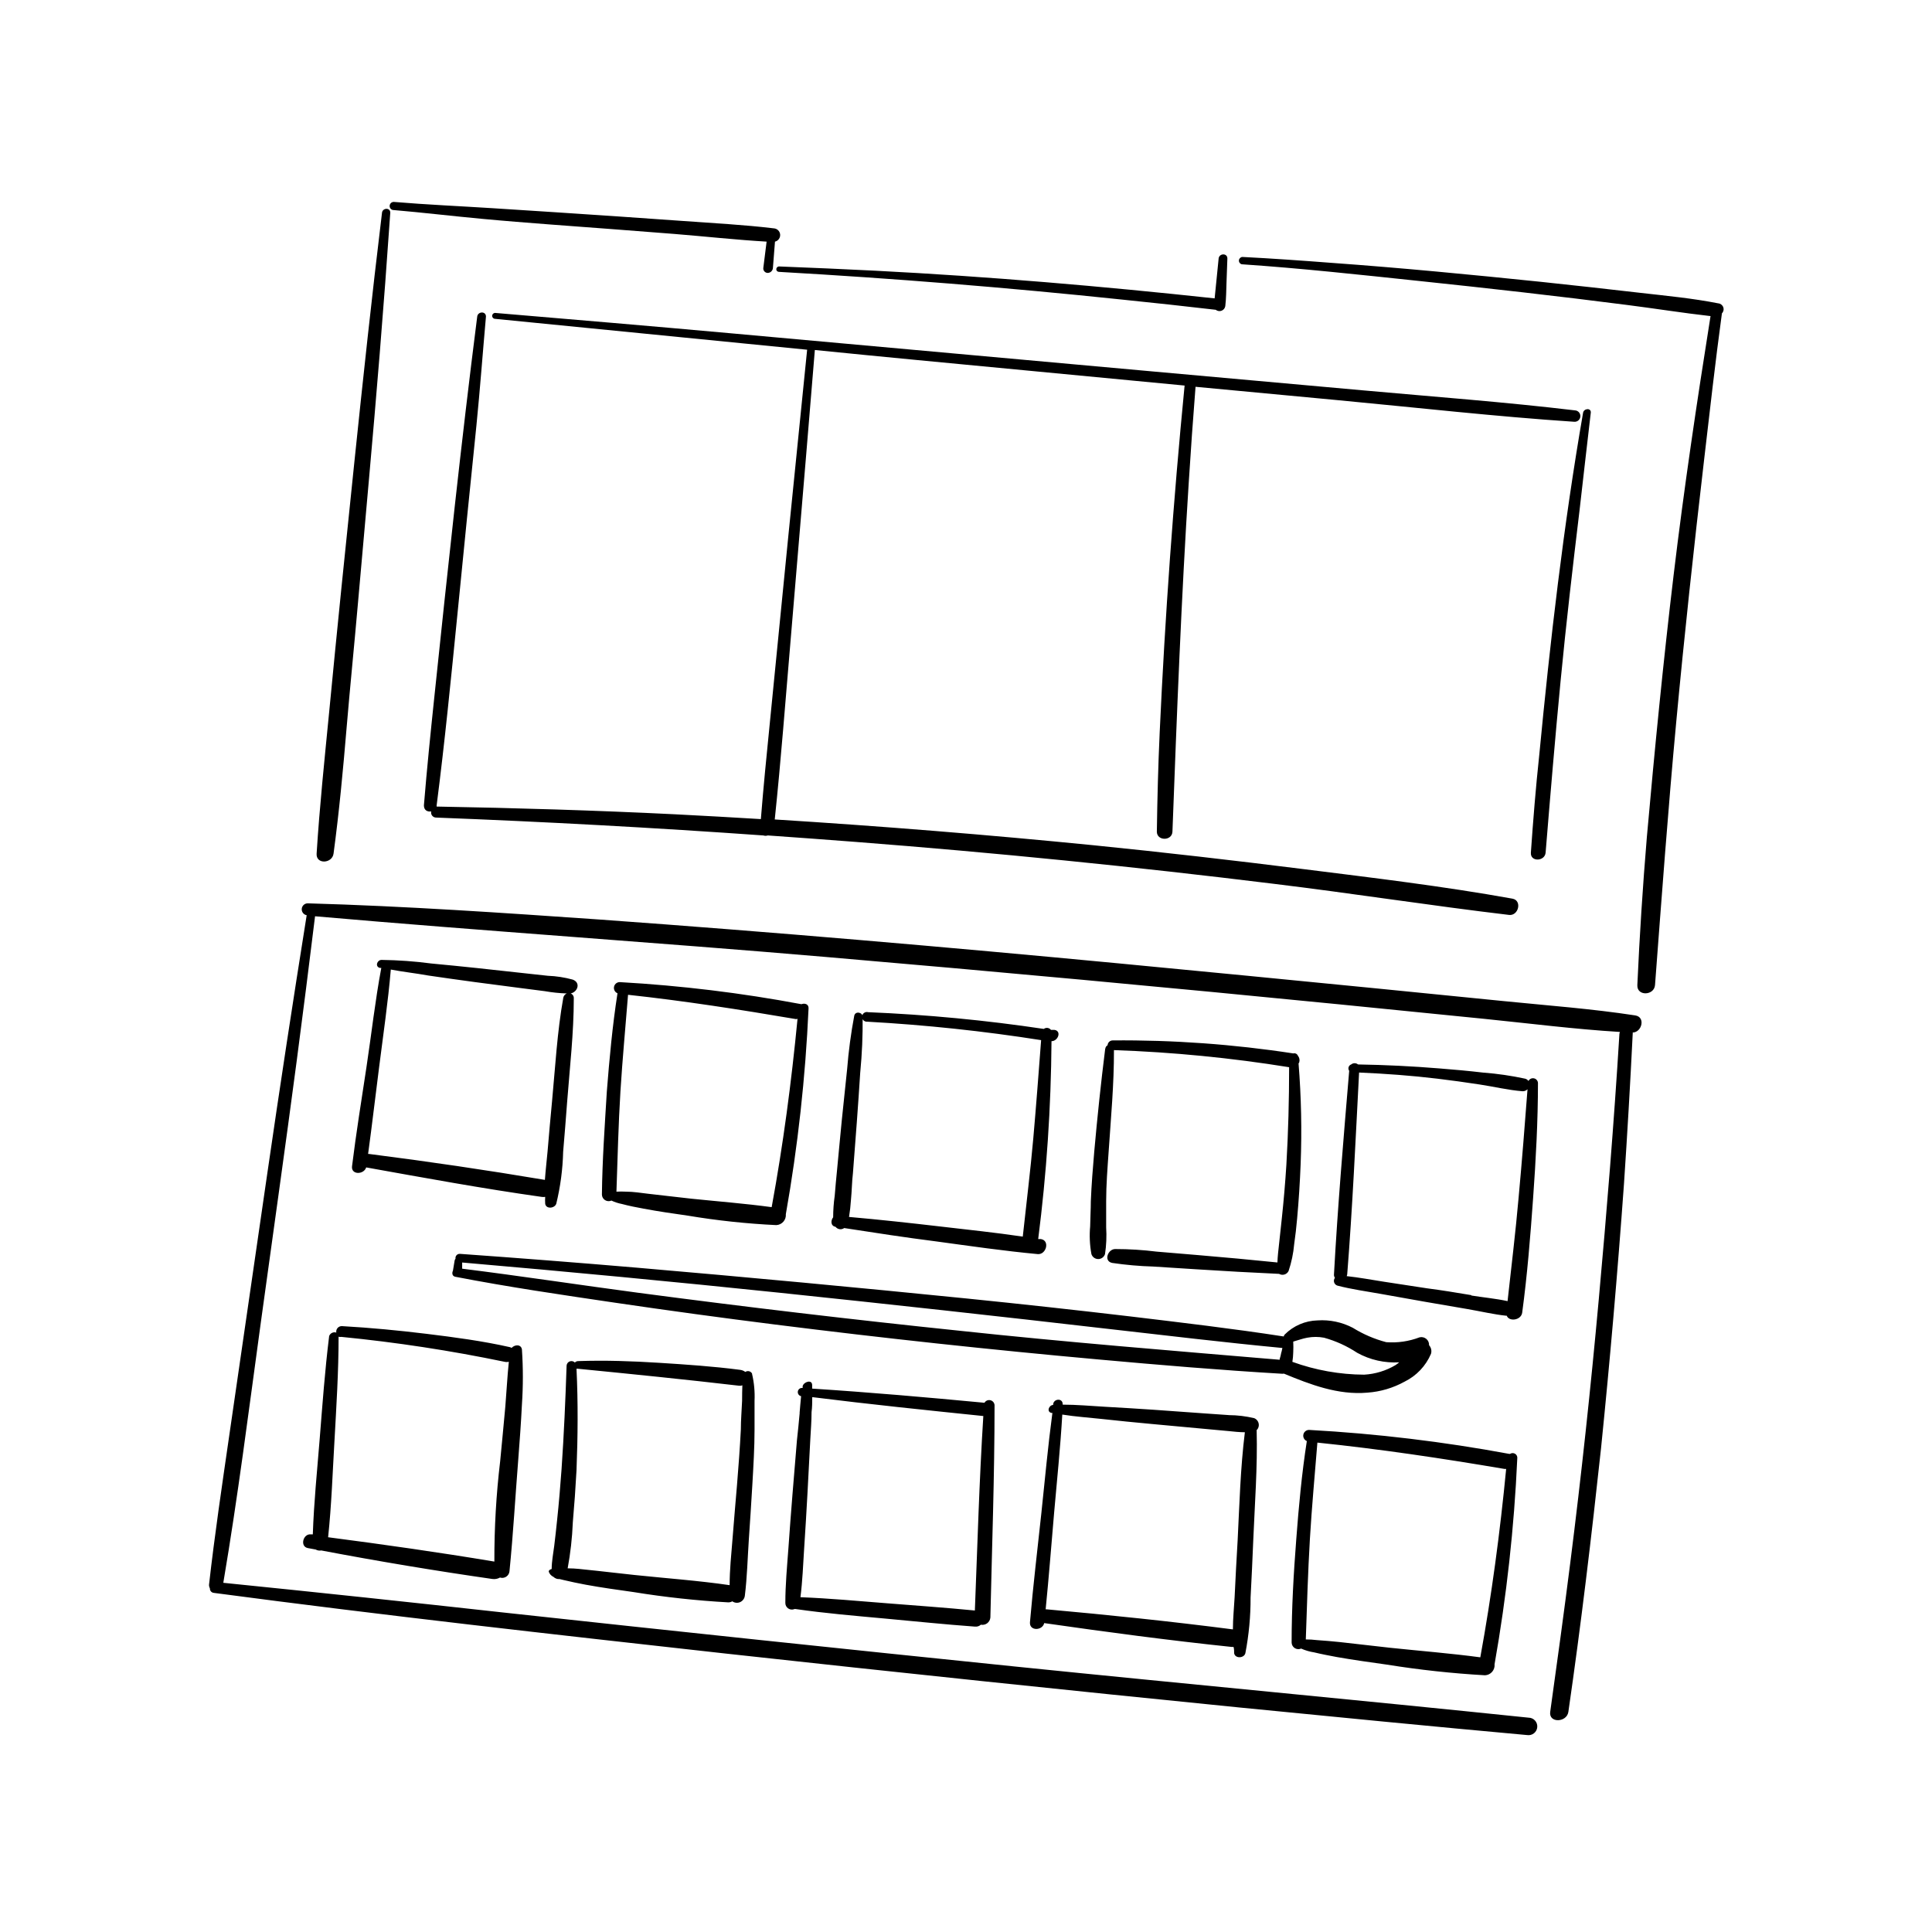 <?xml version="1.0" encoding="UTF-8"?>
<!-- Uploaded to: ICON Repo, www.iconrepo.com, Generator: ICON Repo Mixer Tools -->
<svg fill="#000000" width="800px" height="800px" version="1.1" viewBox="144 144 512 512" xmlns="http://www.w3.org/2000/svg">
 <path d="m576.68 417.63c0.027 0.141 0.027 0.285 0 0.426-0.656 13.285-1.426 26.543-2.316 39.777-1.68 23.344-3.703 46.66-6.07 69.953-2.519 23.352-5.289 46.652-8.664 69.902-0.43 2.82-5.215 2.996-4.812 0 1.84-13.176 3.652-26.324 5.316-39.5 2.949-23.25 5.441-46.551 7.559-69.852 2.117-23.301 4.031-46.828 5.465-70.258l-0.004 0.004c0.012-0.211 0.062-0.418 0.152-0.605-12.016-0.73-24.031-2.266-35.996-3.477l-38.289-3.828c-45.477-4.5-90.973-8.699-136.48-12.594-45.016-3.856-90.082-6.828-135.05-10.758-1.562 12.797-3.184 25.578-4.863 38.34-3.047 23.148-6.348 46.273-9.523 69.426-3.176 23.148-6.047 45.996-9.926 68.871 24.871 2.519 49.727 5.156 74.562 7.91 45.09 4.902 90.199 9.664 135.32 14.281 45.344 4.637 90.688 8.844 136.03 13.551h0.004c0.645 0.004 1.254 0.277 1.691 0.75s0.656 1.105 0.605 1.746c-0.047 0.641-0.363 1.234-0.863 1.633-0.504 0.402-1.152 0.578-1.785 0.484-25.316-2.293-50.91-4.812-76.48-7.332-45.344-4.535-90.688-9.297-136.03-14.281-45.344-5.039-90.461-10.078-135.57-16.07v-0.004c-0.617-0.051-1.078-0.59-1.035-1.207-0.176-0.305-0.258-0.656-0.227-1.008 1.484-13.125 3.426-26.172 5.316-39.223 3.359-23.141 6.719-46.285 10.078-69.426s6.852-46.047 10.48-68.719h-0.004c-0.812-0.145-1.379-0.891-1.301-1.715 0.082-0.82 0.777-1.445 1.602-1.434 25.871 0.73 51.742 2.519 77.562 4.309 45.773 3.297 91.543 7.254 137.16 11.586 22.738 2.168 45.484 4.375 68.242 6.625l34.109 3.402c11.539 1.16 23.199 2.016 34.688 3.777 2.867 0.43 1.734 4.535-0.66 4.535zm-331.63-17.129h-0.402c-1.309-0.352-0.73-2.09 0.453-2.117 4.434 0.055 8.855 0.375 13.25 0.957 4.055 0.379 8.086 0.781 12.141 1.211l12.445 1.359 6.246 0.68h0.004c2.223 0.082 4.426 0.422 6.574 1.008 2.191 0.781 1.359 3.273-0.527 3.68l-0.004-0.004c0.531 0.199 0.867 0.723 0.832 1.285 0 9.145-1.059 18.312-1.762 27.434-0.328 4.41-0.68 8.816-1.059 13.25-0.117 4.629-0.723 9.23-1.816 13.73-0.402 1.285-2.746 1.535-2.949 0h0.004c-0.039-0.598-0.039-1.195 0-1.789-0.316 0.051-0.641 0.051-0.957 0-15.543-2.191-31.035-5.039-46.477-7.809-0.629 1.965-4.031 2.016-3.754-0.301 1.082-8.793 2.519-17.633 3.828-26.301 1.312-8.668 2.293-17.559 3.93-26.273zm2.519 0.43c-0.73 8.641-2.016 17.254-3.098 25.871-0.984 7.559-1.863 15.34-2.922 23h0.203c15.602 1.98 31.152 4.273 46.652 6.879 0.176-2.519 0.48-5.039 0.707-7.559 0.379-4.41 0.754-8.844 1.184-13.25 0.855-9.117 1.359-18.391 2.973-27.406l-0.004-0.008c0.094-0.523 0.441-0.969 0.934-1.184-1.945-0.062-3.879-0.266-5.793-0.602l-6.473-0.832-12.117-1.586c-4.106-0.555-8.238-1.133-12.344-1.738-3.328-0.605-6.703-0.961-9.977-1.59zm229.46 122.15c0.25 9.699-0.504 19.473-0.906 29.172-0.203 5.039-0.438 10.078-0.707 15.113v-0.004c0.02 4.953-0.445 9.898-1.383 14.762-0.352 1.359-2.719 1.461-2.973 0 0-0.555 0-1.109-0.152-1.664h-0.453c-16.602-1.738-33.199-3.953-49.727-6.324-0.48 2.066-3.981 2.141-3.777-0.227 0.832-9.672 1.988-19.297 3.023-28.945 0.934-8.844 1.738-17.633 2.922-26.527h-0.25c-1.359-0.301-0.68-2.066 0.453-2.117v-0.227c0.203-1.461 2.519-1.613 2.519 0v0.152c3.703 0 7.559 0.352 11.109 0.555 4.359 0.25 8.715 0.504 13.074 0.805l13.352 0.957 6.523 0.453-0.004 0.008c2.258 0.012 4.504 0.285 6.699 0.805 0.625 0.25 1.078 0.801 1.195 1.465 0.121 0.66-0.113 1.34-0.613 1.785zm-3.047 0.48c-1.535 0-3.023-0.176-4.559-0.328l-6.828-0.629-13.352-1.234c-4.434-0.402-8.891-0.855-13.324-1.336-3.426-0.379-6.953-0.605-10.402-1.16-0.504 8.715-1.41 17.406-2.168 26.07-0.754 8.664-1.387 17.027-2.242 25.543h0.277c16.473 1.484 32.949 3.199 49.348 5.316 0-2.848 0.301-5.719 0.453-8.516 0.234-5.039 0.504-10.078 0.805-15.113 0.48-9.473 0.73-19.121 1.914-28.617zm-169.16-90.363c0.68-8.664 1.484-17.383 2.82-25.973-0.707-0.289-1.09-1.059-0.898-1.801 0.188-0.742 0.895-1.23 1.656-1.145 16.062 0.91 32.051 2.852 47.863 5.82h0.203c0.805-0.301 1.863 0 1.812 1.133h-0.004c-0.82 18.289-2.832 36.508-6.019 54.535 0.062 0.723-0.168 1.438-0.645 1.984-0.477 0.547-1.152 0.875-1.875 0.914-7.883-0.375-15.742-1.215-23.527-2.519-3.879-0.555-7.785-1.109-11.637-1.84-1.941-0.352-3.856-0.73-5.742-1.234-0.969-0.188-1.906-0.492-2.797-0.906-0.547 0.246-1.18 0.199-1.684-0.117-0.508-0.32-0.82-0.871-0.836-1.469 0.102-9.121 0.754-18.262 1.309-27.383zm50.152-19.121c-14.812-2.519-29.598-4.836-44.535-6.449-0.68 8.539-1.484 17.055-2.016 25.594-0.527 8.539-0.754 17.633-1.059 26.574l0.004 0.004c0.836-0.047 1.68-0.047 2.516 0 1.965 0 3.93 0.328 5.871 0.555 3.828 0.402 7.559 0.906 11.461 1.309 7.078 0.73 14.234 1.285 21.285 2.242 3.047-16.523 5.238-33.176 6.852-49.902zm191.12 116.43c-0.82 18.289-2.832 36.508-6.019 54.535 0.07 0.727-0.16 1.449-0.637 2-0.473 0.551-1.152 0.887-1.883 0.922-8.707-0.496-17.383-1.438-25.996-2.82-4.434-0.629-8.891-1.234-13.301-2.016-2.016-0.379-4.004-0.754-5.996-1.234-1.188-0.18-2.348-0.52-3.449-1.008-0.551 0.246-1.188 0.199-1.695-0.125s-0.816-0.883-0.824-1.488c0-9.145 0.527-18.289 1.234-27.406 0.656-8.664 1.461-17.383 2.797-25.973v0.004c-0.707-0.293-1.09-1.062-0.902-1.805 0.191-0.738 0.898-1.227 1.656-1.145 17.754 0.984 35.422 3.102 52.902 6.348h0.203-0.004c0.406-0.277 0.938-0.285 1.355-0.023 0.414 0.262 0.637 0.746 0.559 1.234zm-33.578 50.18c7.91 0.832 15.871 1.461 23.781 2.519 3.023-16.551 5.238-33.199 6.852-49.926h-0.453c-16.473-2.797-32.973-5.266-49.574-6.977-0.68 8.516-1.484 17.027-1.988 25.594s-0.781 17.633-1.082 26.574l-0.004-0.004c0.984-0.004 1.969 0.055 2.945 0.176 2.039 0.125 4.082 0.328 6.121 0.527 4.461 0.48 8.918 1.035 13.379 1.516zm-142.48-125.78c0.352-4.508 0.68-9.02 1.031-13.527 0.352-4.508 0.605-8.793 0.906-13.199h0.004c0.473-4.898 0.684-9.816 0.629-14.738 0-1.211-1.941-1.562-2.215-0.277h-0.004c-0.879 4.684-1.512 9.41-1.887 14.16-0.48 4.484-0.957 8.992-1.41 13.504-0.453 4.508-0.832 8.816-1.258 13.199-0.227 2.316-0.453 4.609-0.629 6.926h-0.004c-0.266 1.867-0.398 3.754-0.402 5.641-0.68 0.855-0.68 2.293 0.629 2.519 0.551 0.711 1.566 0.855 2.293 0.328 8.137 1.258 16.297 2.519 24.461 3.551 8.918 1.211 17.859 2.519 26.828 3.352 2.242 0.203 3.301-3.578 0.855-3.981h-0.73c2.223-17.395 3.402-34.91 3.527-52.445 1.738 0 2.746-2.695 0.781-2.996h-0.934v-0.004c-0.457-0.586-1.297-0.695-1.891-0.25-15.426-2.309-30.965-3.789-46.551-4.434-0.367-0.102-0.762-0.031-1.074 0.191-0.312 0.219-0.508 0.566-0.539 0.945-0.031 0.383 0.109 0.754 0.383 1.023 0.273 0.266 0.648 0.398 1.027 0.359 15.418 0.855 30.766 2.484 46.047 4.887-0.656 8.641-1.309 17.305-2.066 25.922-0.754 8.613-1.863 17.434-2.797 26.148-7.305-1.082-14.66-1.84-21.965-2.695-8.035-0.934-16.047-1.812-24.082-2.519l0.004-0.004c0.242-1.477 0.41-2.965 0.504-4.457 0.25-2.496 0.25-4.812 0.527-7.129zm173.23 37.785c-3.426-0.352-6.902-1.184-10.277-1.762-3.828-0.656-7.559-1.285-11.438-1.965l-11.738-2.09c-3.777-0.68-7.559-1.184-11.359-2.168-0.422-0.117-0.754-0.438-0.891-0.852-0.137-0.414-0.059-0.871 0.211-1.215-0.199-0.27-0.289-0.602-0.254-0.934 0.984-17.984 2.519-35.973 4.031-53.934v0.004c-0.203-0.285-0.258-0.645-0.156-0.977 0.105-0.332 0.359-0.598 0.684-0.711 0.531-0.434 1.289-0.434 1.816 0 7.203 0.117 14.41 0.469 21.613 1.059 3.879 0.301 7.758 0.656 11.613 1.109v-0.004c3.727 0.285 7.43 0.824 11.082 1.613 0.344 0.102 0.648 0.312 0.855 0.605 0.273-0.531 0.867-0.82 1.453-0.703 0.582 0.117 1.02 0.609 1.066 1.207 0 10.078-0.555 20.328-1.285 30.504-0.73 10.176-1.535 20.328-2.898 30.406-0.301 2.039-3.551 2.469-4.129 0.703zm-9.344-5.367c3.148 0.504 6.449 0.805 9.598 1.484 1.008-9.117 2.117-18.238 2.922-27.383 0.883-9.574 1.637-19.172 2.367-28.766v0.004c-0.344 0.352-0.82 0.543-1.309 0.527-3.805-0.301-7.559-1.211-11.359-1.789-3.805-0.578-7.559-1.109-11.16-1.535-6.902-0.832-13.855-1.336-20.809-1.637-0.934 17.836-1.738 35.695-3.148 53.504-0.027 0.152-0.07 0.305-0.129 0.453 3.25 0.352 6.5 0.957 9.723 1.461l11.512 1.762c3.934 0.504 7.863 1.16 11.793 1.816zm-300.8 9.824c-0.078-0.445 0.051-0.902 0.359-1.238 0.305-0.336 0.75-0.512 1.203-0.473 7.559 0.43 14.914 1.133 22.344 2.039 7.43 0.906 14.812 1.891 22.094 3.527h-0.004c0.164 0.043 0.316 0.109 0.457 0.203 0.832-0.906 2.519-1.031 2.746 0.43l-0.004-0.004c0.328 4.848 0.328 9.715 0 14.562-0.25 5.039-0.605 9.824-0.984 14.738-0.781 9.824-1.336 19.672-2.316 29.473l0.004-0.004c-0.059 0.586-0.375 1.113-0.863 1.434-0.488 0.324-1.098 0.406-1.656 0.23-0.613 0.344-1.32 0.477-2.016 0.379-15.113-2.168-30.355-4.711-45.344-7.559-0.508 0.098-1.039 0.008-1.484-0.25l-2.066-0.379c-2.191-0.402-1.258-3.879 0.781-3.629h0.527c0.277-8.387 1.133-16.75 1.812-25.191 0.73-9.117 1.387-18.289 2.519-27.383v0.004c0.285-0.762 1.121-1.164 1.891-0.91zm-0.48 28.59c-0.504 8.539-0.781 17.129-1.688 25.645 14.711 1.914 29.422 4.004 44.059 6.449v0.004c-0.027-8.898 0.484-17.793 1.539-26.629 0.453-4.812 0.934-9.598 1.359-14.41 0.328-3.981 0.527-7.961 0.934-11.914-0.375 0.086-0.762 0.086-1.137 0-14.289-2.969-28.727-5.172-43.25-6.598-0.242 0.055-0.5 0.039-0.73-0.051 0 9.242-0.582 18.387-1.086 27.508zm110.66-17.633 0.004 0.004c0.547 2.332 0.766 4.734 0.656 7.129v7.559c0 4.887-0.301 9.723-0.578 14.586-0.277 4.863-0.605 9.723-0.934 14.586-0.328 4.863-0.453 10.078-1.059 14.914v-0.004c-0.086 0.742-0.559 1.383-1.238 1.691-0.684 0.305-1.477 0.227-2.086-0.207-0.328 0.195-0.703 0.289-1.086 0.277-8.387-0.465-16.746-1.375-25.039-2.719-4.258-0.605-8.516-1.184-12.746-1.965-1.988-0.379-3.981-0.781-5.945-1.258l-0.934-0.227 0.004-0.004c-0.605 0.059-1.203-0.156-1.641-0.578-0.59-0.27-1.047-0.77-1.258-1.387 0-0.328 0.227-0.555 0.781-0.707 0-2.066 0.43-4.133 0.68-6.172 0.25-2.039 0.527-4.508 0.754-6.75 0.48-4.508 0.855-9.02 1.184-13.551 0.629-9.145 1.031-18.289 1.336-27.457 0.051-0.496 0.379-0.922 0.848-1.09 0.473-0.164 0.996-0.047 1.344 0.309 0.219-0.234 0.516-0.367 0.832-0.379 7.18-0.25 14.332 0 21.512 0.453 7.18 0.453 14.332 0.934 21.438 1.863 0.504 0.059 0.984 0.25 1.387 0.555 0.289-0.199 0.648-0.266 0.988-0.184 0.344 0.082 0.633 0.305 0.801 0.613zm-2.519 2.996 0.004 0.004c-0.289 0.117-0.598 0.16-0.906 0.125-14.258-1.664-28.516-3.098-42.824-4.508h-0.277c0.43 8.969 0.352 17.961 0 26.93-0.25 4.637-0.578 9.246-0.984 13.855h0.004c-0.168 4.062-0.621 8.113-1.363 12.113 2.141 0 4.258 0.301 4.609 0.328 4.383 0.43 8.742 0.984 13.125 1.438 8.414 0.883 16.902 1.484 25.191 2.695 0-4.055 0.43-8.113 0.754-12.141 0.379-4.863 0.805-9.723 1.211-14.559 0.402-4.836 0.754-9.723 1.008-14.586 0-2.519 0.227-5.039 0.328-7.559 0.023-1.461 0-2.848 0.074-4.234zm15.113 7.406c0.152-1.484 0.227-2.996 0.402-4.508l0.004 0.004c-0.543-0.117-0.918-0.617-0.875-1.176 0.047-0.555 0.496-0.992 1.055-1.016h0.227v-0.453c0.25-1.16 2.519-1.891 2.519-0.301v0.934c15.242 0.984 30.48 2.316 45.672 3.754l-0.004-0.004c0.32-0.543 0.953-0.816 1.566-0.672 0.613 0.145 1.062 0.672 1.105 1.301 0 18.766-0.68 37.535-1.109 56.301-0.055 0.598-0.359 1.145-0.84 1.508-0.48 0.359-1.09 0.496-1.68 0.383-0.422 0.383-0.992 0.566-1.562 0.504-7.984-0.578-15.945-1.41-23.906-2.141-7.961-0.73-15.82-1.387-23.652-2.519h-0.25v-0.004c-0.547 0.246-1.18 0.191-1.676-0.141-0.496-0.336-0.785-0.898-0.77-1.496 0-4.785 0.453-9.574 0.805-14.359 0.352-4.785 0.68-9.574 1.082-14.332 0.402-4.762 0.781-9.574 1.184-14.359 0.305-2.516 0.48-4.809 0.734-7.328zm3.352-4.156c0 1.285 0 2.519-0.176 3.879 0 2.394-0.203 4.785-0.328 7.152l-0.754 14.359c-0.25 4.887-0.578 9.773-0.883 14.66-0.277 4.281-0.43 8.613-0.984 12.871 7.684 0.301 15.34 1.008 23 1.613 7.656 0.605 15.516 1.16 23.227 1.914 0.68-17.18 1.16-34.387 2.242-51.539-15.086-1.555-30.227-3.117-45.316-5.008zm77.637-92.375c-1.133 9.043-2.09 18.137-2.898 27.207-0.379 4.383-0.73 8.766-0.906 13.148 0 2.191-0.152 4.383-0.176 6.602l0.004 0.004c-0.23 2.473-0.121 4.965 0.328 7.406 0.25 0.785 0.977 1.316 1.801 1.316s1.551-0.531 1.801-1.316c0.355-2.352 0.457-4.734 0.305-7.106v-6.879c0-4.383 0.352-8.766 0.656-13.148 0.605-8.969 1.438-17.938 1.41-26.93l-0.004 0.004c15.555 0.539 31.062 2.055 46.426 4.535 0 8.641-0.227 17.281-0.73 25.895-0.301 4.754-0.707 9.488-1.211 14.207-0.25 2.266-0.504 4.535-0.73 6.777-0.176 1.613-0.379 3.25-0.43 4.863-6.977-0.707-13.93-1.359-20.906-1.941l-11.133-0.934c-3.633-0.453-7.293-0.68-10.957-0.68-1.941 0-3.148 3.223-0.781 3.68 3.598 0.531 7.223 0.852 10.859 0.957l11.438 0.73c7.305 0.469 14.609 0.875 21.914 1.211v-0.004c0.43 0.254 0.945 0.316 1.426 0.176 0.477-0.145 0.875-0.48 1.094-0.93 0.773-2.301 1.273-4.688 1.484-7.106 0.328-2.242 0.578-4.508 0.781-6.777 0.438-4.836 0.746-9.672 0.934-14.508 0.344-8.879 0.16-17.77-0.555-26.625 0.074-0.082 0.137-0.176 0.176-0.277 0.191-0.609 0.059-1.277-0.352-1.766-0.188-0.48-0.711-0.742-1.211-0.605-15.836-2.434-31.84-3.586-47.859-3.449-0.727 0-1.32 0.562-1.363 1.285-0.328 0.184-0.551 0.508-0.602 0.883zm-204.49-51.762c1.484-11.035 2.519-22.141 3.449-33.227 0.934-11.082 2.039-21.914 2.996-32.898 1.941-22.141 4.004-44.285 5.793-66.426 1.008-12.426 1.941-24.863 2.797-37.309 0-1.41-2.039-1.285-2.191 0-2.672 22.016-5.039 44.059-7.332 66.125-2.289 22.066-4.578 44.262-6.695 66.43-1.211 12.418-2.519 24.812-3.301 37.281-0.227 2.945 4.133 2.695 4.484 0.023zm15.719-170.57c7.961 0.68 15.922 1.637 23.855 2.367 5.918 0.555 11.812 1.008 17.633 1.461 11.035 0.832 22.066 1.637 33.074 2.519 8.16 0.656 16.324 1.562 24.484 2.039l-0.883 7.055 0.004 0.004c-0.016 0.32 0.105 0.637 0.328 0.867 0.223 0.234 0.531 0.367 0.855 0.367 0.695-0.02 1.273-0.543 1.359-1.234l0.555-7.055c0.867-0.207 1.449-1.02 1.367-1.906-0.082-0.887-0.805-1.578-1.695-1.621-7.91-0.957-15.922-1.359-23.879-1.941l-17.633-1.234c-11.008-0.73-22.043-1.484-33.074-2.168-8.715-0.555-17.48-0.934-26.148-1.664v0.004c-0.551 0.016-1 0.438-1.051 0.984-0.051 0.543 0.312 1.043 0.848 1.16zm102.38 14.965c-0.934 0-1.109 1.387 0 1.438 30.246 1.711 60.488 4.156 90.734 7.328 8.398 0.855 16.719 1.762 24.965 2.719v0.004c0.434 0.348 1.016 0.438 1.535 0.242 0.516-0.195 0.891-0.652 0.984-1.199 0.25-2.09 0.25-4.231 0.328-6.324l0.227-6.324c0-1.484-2.168-1.387-2.316 0-0.203 2.09-0.43 4.207-0.629 6.297-0.152 1.438-0.301 2.848-0.43 4.281-29.875-3.223-59.852-5.793-89.879-7.332-8.465-0.422-17.008-0.801-25.52-1.129zm248.83 9.773c-6.75-1.336-13.68-1.988-20.531-2.769-8.793-1.031-17.633-1.988-26.375-2.922-18.516-1.914-37.055-3.703-55.594-5.039-7.859-0.605-15.719-1.16-23.578-1.562-0.488 0.031-0.883 0.418-0.918 0.906-0.039 0.488 0.289 0.93 0.766 1.035 15.645 1.059 31.262 2.769 46.828 4.41 18.465 1.941 36.879 4.004 55.293 6.375 7.356 0.934 14.711 2.117 22.094 2.949-3.629 22.797-7.027 45.594-9.773 68.543-2.746 22.949-5.039 46.324-7.106 69.551-1.09 13.047-1.93 26.113-2.519 39.195-0.152 2.996 4.457 2.82 4.684 0 1.762-23.227 3.449-46.453 5.617-69.652 2.168-23.199 4.684-46.324 7.379-69.449 1.512-12.973 2.973-25.973 4.734-38.918l0.008-0.008c0.422-0.434 0.555-1.074 0.336-1.641-0.215-0.566-0.738-0.957-1.344-1.004zm-37.938 28.367c-18.59-2.215-37.332-3.602-56-5.289l-56.047-5.039c-37.129-3.359-74.277-6.719-111.44-10.078-20.859-1.891-41.742-3.652-62.625-5.414-0.434-0.035-0.809 0.285-0.844 0.715-0.035 0.434 0.285 0.812 0.719 0.844l82.75 8.188c-3.359 32.965-6.66 65.965-9.898 99-0.855 8.465-1.688 16.93-2.367 25.391-7.559-0.453-15.289-0.906-22.949-1.285-20.934-1.031-41.891-1.664-62.977-2.039v-0.277c2.168-16.852 3.828-33.781 5.516-50.707 1.688-16.93 3.301-33.379 5.039-50.078 0.957-9.598 1.664-19.195 2.519-28.793 0-1.484-2.141-1.387-2.316 0-4.281 33.555-7.836 67.184-11.359 100.76-1.008 9.598-1.988 19.195-2.769 28.793 0 1.285 0.957 1.762 1.941 1.586h-0.008c-0.094 0.402 0.004 0.824 0.266 1.145 0.262 0.32 0.656 0.504 1.07 0.492 28.918 1.109 57.812 2.688 86.68 4.734 0.383 0.129 0.801 0.129 1.184 0 7.785 0.555 15.543 1.109 23.301 1.715 36.945 2.856 73.891 6.559 110.84 11.109 20.781 2.519 41.488 5.769 62.297 8.238 2.519 0.301 3.527-3.828 0.906-4.309-18.34-3.301-36.93-5.516-55.418-7.836-18.488-2.316-37.082-4.457-55.645-6.324-28.113-2.789-56.258-5.062-84.438-6.828 1.664-15.82 2.848-31.691 4.207-47.535 1.395-16.508 2.781-33.016 4.156-49.523l2.266-27.355c9.07 0.906 18.137 1.812 27.207 2.672l70.781 6.75c-2.988 30.582-5.188 61.211-6.602 91.895-0.402 8.793-0.629 17.633-0.754 26.324 0 2.519 4.031 2.519 4.133 0 1.16-30.91 2.344-61.816 4.332-92.699 0.527-8.414 1.133-16.852 1.789-25.191l37.785 3.551c20.859 1.965 41.715 4.332 62.598 5.719 0.832 0.051 1.551-0.586 1.598-1.422 0.051-0.836-0.586-1.551-1.422-1.598zm-11.688 117.21c-0.176 2.519 3.703 2.344 3.906 0 1.234-15.113 2.519-30.43 3.981-45.621 1.461-15.191 3.223-30.23 5.039-45.344 0.957-8.539 1.965-17.078 2.949-25.617 0.152-1.336-1.84-1.184-2.039 0-5.215 30.027-8.715 60.457-11.613 90.688-0.941 8.715-1.621 17.305-2.223 25.895zm-66.051 138.09c-16.199-0.957-32.344-2.316-48.492-3.777-28.551-2.57-57.098-5.652-85.648-9.246-14.176-1.781-28.332-3.711-42.473-5.793-14.156-2.09-28.312-4.156-42.371-6.879-0.832-0.152-0.934-0.984-0.629-1.613l0.453-2.719h0.004c0.031-0.168 0.109-0.324 0.227-0.453-0.059-0.344 0.047-0.691 0.285-0.941 0.238-0.254 0.578-0.379 0.922-0.344 15.586 1.109 31.168 2.324 46.754 3.652 29.238 2.519 58.449 5.246 87.637 8.188 14.41 1.461 28.801 3.039 43.176 4.734 13.602 1.637 27.18 3.223 40.707 5.316h0.004c0.035-0.188 0.125-0.363 0.25-0.504 2.316-2.328 5.438-3.672 8.719-3.754 3.234-0.219 6.469 0.465 9.344 1.965 2.742 1.703 5.723 2.984 8.844 3.805 3.004 0.23 6.023-0.211 8.84-1.285 0.629-0.152 1.289 0 1.785 0.414 0.496 0.41 0.77 1.031 0.734 1.676 0.562 0.621 0.754 1.492 0.504 2.293-1.371 3.207-3.848 5.816-6.977 7.356-3.043 1.68-6.41 2.68-9.875 2.922-7.785 0.68-15.113-2.141-22.117-5.039-0.199 0.039-0.402 0.047-0.605 0.027zm6.777-9.547c-1.258 0.227-2.519 0.707-3.703 1.031 0.047 0.949 0.047 1.898 0 2.848-0.02 0.844-0.094 1.684-0.227 2.519 6.106 2.215 12.547 3.367 19.043 3.398 2.914-0.168 5.75-1.031 8.262-2.519 0.352-0.23 0.688-0.48 1.008-0.754-3.875 0.23-7.734-0.641-11.133-2.519-2.703-1.789-5.668-3.141-8.793-4.004-1.473-0.277-2.984-0.277-4.457 0zm-7.305 5.844c0-0.328 0.176-0.68 0.25-1.031 0.074-0.352 0.152-0.805 0.25-1.211v0.43c0-0.453 0.152-0.883 0.227-1.309-15.367-1.461-30.684-3.301-45.996-5.039-29.07-3.359-58.148-6.559-87.234-9.598-28.078-2.926-56.125-5.594-84.137-8.012v1.637c15.566 1.941 31.059 4.309 46.602 6.375 28.398 3.762 56.828 7.121 85.297 10.078 28.113 3.019 56.426 5.285 84.742 7.68z"/>
</svg>